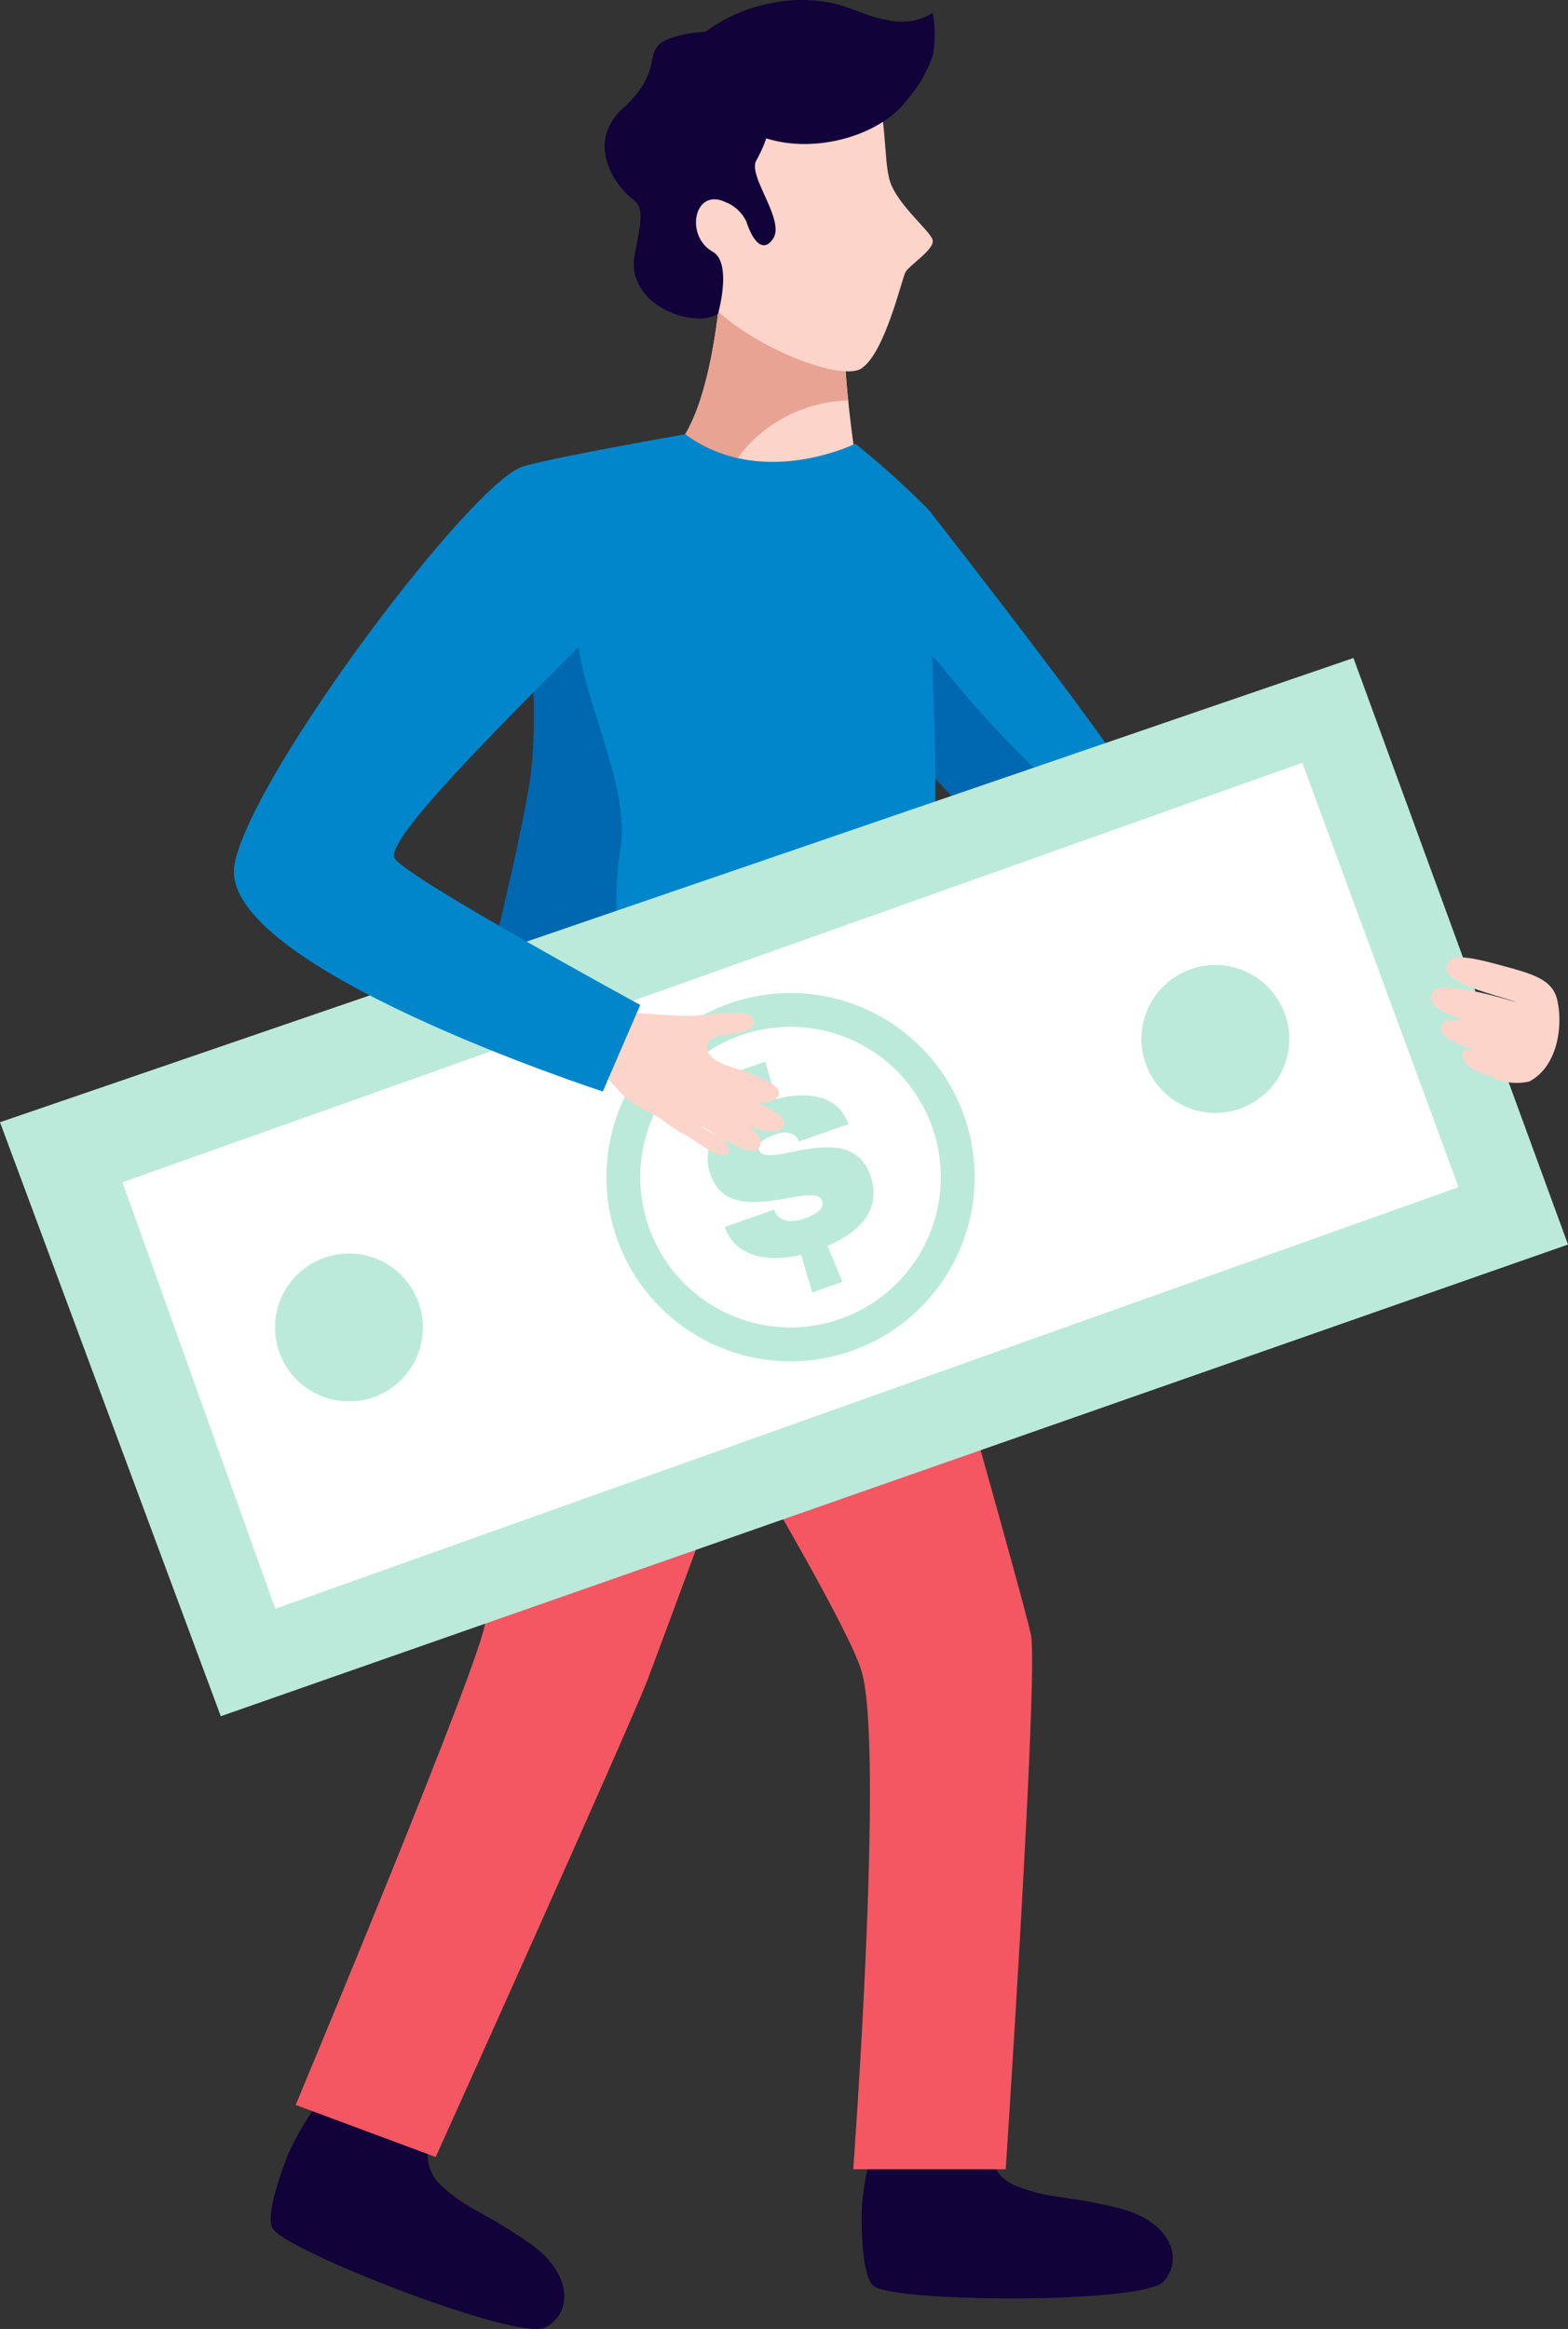 <svg id="Group_153" data-name="Group 153" xmlns="http://www.w3.org/2000/svg" width="133.981" height="198.932" viewBox="0 0 133.981 198.932">
  <rect x="0" y="0" width="133.981" height="198.932" fill="#333333" stroke="none"/>
  <path id="Path_193" data-name="Path 193" d="M81.159,57.324c19.619,25.151,14.519,20.091,18.147,23.29s27.5,17.055,27.5,17.055l-2.559,11.939s-29.2-16.629-32.828-19.614S73.83,71.874,73.83,71.874Z" transform="translate(-1.777 -13.748)" fill="#0186cb"/>
  <path id="Path_194" data-name="Path 194" d="M115.283,89.072a4.83,4.83,0,0,1-5.13.171,116.746,116.746,0,0,1-11.758-6.9,36.688,36.688,0,0,1-6.253-4.763,95.231,95.231,0,0,1-9.663-10.3c-1.541-1.97-3.687-3.561-5.48-5.374L73.83,68.2s13.964,15.136,17.588,18.12,32.828,19.614,32.828,19.614l2.532-11.816C122.942,92.638,119.074,90.938,115.283,89.072Z" transform="translate(-1.777 -10.071)" fill="#0056a3" opacity="0.65"/>
  <path id="Path_195" data-name="Path 195" d="M75.935,134.648a24.176,24.176,0,0,0-1.233,6.316c-.013,2.754.187,5.68,1.031,6.372,1.689,1.382,23.047,1.561,24.784-.411s.58-5.167-3.943-6.269c-4.851-1.184-5.527-.679-8.58-1.838s-2.314-4.59-2.314-4.59Z" transform="translate(-1.077 47.934)" fill="#110239"/>
  <path id="Path_196" data-name="Path 196" d="M51.559,132.235a24.214,24.214,0,0,0-3.4,5.462c-.993,2.568-1.849,5.374-1.306,6.32,1.083,1.894,20.976,9.674,23.3,8.45s2.382-4.621-1.451-7.264c-4.111-2.835-4.921-2.6-7.361-4.774s-.526-5.114-.526-5.114Z" transform="translate(-23.551 46.335)" fill="#110239"/>
  <path id="Path_197" data-name="Path 197" d="M88.118,84.089l-28.779,3.2s25.737,41.143,27.683,47.753-.717,42.529-.717,42.529H99.336s2.8-42.422,2.159-45.621S88.118,84.089,88.118,84.089Z" transform="translate(-13.399 7.719)" fill="#f45762"/>
  <path id="Path_198" data-name="Path 198" d="M96.226,85.272H63.373s-3.837,10.072-2.078,17.747,2.93,23.982,2.772,26.86-16.2,41.249-16.2,41.249l11.964,4.449s16.5-36.586,18.095-40.741S96.226,85.272,96.226,85.272Z" transform="translate(-22.603 8.668)" fill="#f45762"/>
  <path id="Path_199" data-name="Path 199" d="M80.415,48.256a29.175,29.175,0,0,1-7.933-.627,11.718,11.718,0,0,1-2.7-.948c-.279,3.3-1.207,11.005-3.941,13.9,0,0,.373,3.891,7.2,4.849s8.23-4.1,8.23-4.1S79.953,53.12,80.415,48.256Z" transform="translate(-8.181 -22.285)" fill="#fcd4ca"/>
  <path id="Path_200" data-name="Path 200" d="M65.867,60.71a2.6,2.6,0,0,0,.072.281l.011.036a4.138,4.138,0,0,0,.164.425l.007.02a4.815,4.815,0,0,0,.288.528l.049.076a5.634,5.634,0,0,0,1.106,1.231c.029.023.054.047.083.07a7.242,7.242,0,0,0,.865.6c.041.025.088.049.132.074a9.255,9.255,0,0,0,1.15.557,9.688,9.688,0,0,1,2.613-4.6,12.171,12.171,0,0,1,8.252-3.516,46.564,46.564,0,0,1-.243-8.234,29.175,29.175,0,0,1-7.933-.627,11.718,11.718,0,0,1-2.7-.948c-.279,3.3-1.207,11.005-3.941,13.9l.014.083Z" transform="translate(-8.181 -22.285)" fill="#e8a393"/>
  <path id="Path_201" data-name="Path 201" d="M69.313,37.214s11.429-2.813,13.1,0,1.142,7.208,1.8,9.187,3.363,4.154,3.626,4.945-1.979,2.177-2.308,2.77-1.757,6.924-3.779,8.241-12.35-2.9-14.725-7.978S66.214,38.71,69.313,37.214Z" transform="translate(-8.155 -30.88)" fill="#fcd4ca"/>
  <path id="Path_202" data-name="Path 202" d="M90,54.53s-8.023,3.984-14.535-.8c0,0-12.4,2.17-13.923,2.788-1.261.512,2.054,18.167.615,27.04s-7.194,30.377-7.194,30.377,15.19,11.672,41.249,4.316c0,0,.851-30.152.571-38.532-.405-12.258-.49-19.506-.49-19.506A75.62,75.62,0,0,0,90,54.53Z" transform="translate(-16.91 -16.634)" fill="#0186cb"/>
  <path id="Path_203" data-name="Path 203" d="M71.024,100.89c-1.135-4.66-1.93-9.21-1.114-14.031.887-5.221-2.858-12.1-3.557-17.413-.75-5.682-1.334-9.54-5.066-12.683.252,5.358,1.984,17.476.869,24.355-1.438,8.873-7.194,30.377-7.194,30.377s9.646,7.363,26.708,6.675C74.945,114.1,72.907,108.623,71.024,100.89Z" transform="translate(-16.91 -14.198)" fill="#0056a3" opacity="0.65"/>
  <path id="Path_204" data-name="Path 204" d="M33.846,103.984,52.712,154.72l115.115-40.29-18.333-50.1Z" transform="translate(-33.846 -8.126)" fill="#bbeadb"/>
  <path id="Path_205" data-name="Path 205" d="M39.654,105.133l13.056,36.426,101.106-36.013L140.466,69.3Z" transform="translate(-29.188 -4.145)" fill="#fff"/>
  <path id="Path_206" data-name="Path 206" d="M100.6,85.2a6.315,6.315,0,1,1-6.316-6.314A6.316,6.316,0,0,1,100.6,85.2Z" transform="translate(9.562 3.544)" fill="#bbeadb"/>
  <ellipse id="Ellipse_7" data-name="Ellipse 7" cx="6.315" cy="6.315" rx="6.315" ry="6.315" transform="translate(23.503 107.071)" fill="#bbeadb"/>
  <g id="Group_152" data-name="Group 152" transform="translate(51.817 84.815)">
    <g id="Group_149" data-name="Group 149">
      <path id="Path_207" data-name="Path 207" d="M94.047,96.628a15.731,15.731,0,1,1-15.029-16.4A15.731,15.731,0,0,1,94.047,96.628Z" transform="translate(-62.6 -80.208)" fill="#bbeadb"/>
      <path id="Path_208" data-name="Path 208" d="M89.872,95.215A12.839,12.839,0,1,1,77.605,81.826,12.841,12.841,0,0,1,89.872,95.215Z" transform="translate(-61.314 -78.921)" fill="#fff"/>
    </g>
    <g id="Group_151" data-name="Group 151" transform="translate(8.647 5.865)">
      <g id="Group_150" data-name="Group 150">
        <path id="Path_209" data-name="Path 209" d="M73.243,86.66c2.609-.683,5.3-.395,6.192,2.143l-4.229,1.481c-.359-.951-1.415-.813-2.033-.6-.387.137-1.645.577-1.373,1.353.609,1.737,7.772-2.8,9.493,2.116,1.034,2.948-.89,4.855-3.653,6.053l1.279,3.069-2.582.906-.946-3.213c-2.725.647-5.6.27-6.532-2.382l4.229-1.481.032.09c.431,1.159,1.813.932,2.476.7.642-.225,1.883-.71,1.586-1.557-.633-1.806-7.852,2.572-9.519-2.184-.959-2.743.8-4.541,3.346-5.689l-1.263-3.1,2.582-.9Z" transform="translate(-67.399 -83.463)" fill="#bbeadb"/>
      </g>
    </g>
  </g>
  <path id="Path_210" data-name="Path 210" d="M76.923,39.876a11.208,11.208,0,0,1-1.454,5.772c-.737,1.317,2.467,5.058,1.454,6.644-.674,1.058-1.573.741-2.3-1.442a3.27,3.27,0,0,0-1.752-1.642c-2.7-1.319-3.539,2.856-1.123,4.219,1.694.955.461,5.293.461,5.293-1.925,1.346-7.994-.661-7.115-5.12.56-2.836.8-3.916-.169-4.658-1.755-1.344-3.954-4.948-.834-7.778,4.3-3.9.607-5.367,5.413-6.329S78.1,36.955,76.923,39.876Z" transform="translate(-10.851 -31.929)" fill="#110239"/>
  <path id="Path_211" data-name="Path 211" d="M65.9,38.3c.315-1.024,2.251-2.274,3.209-2.923a13.682,13.682,0,0,1,4.965-1.971,12.561,12.561,0,0,1,5.428.065c1.528.366,2.79,1.11,4.359,1.361a5.1,5.1,0,0,0,3.966-.582,10.082,10.082,0,0,1,.029,3.577,11.158,11.158,0,0,1-2.206,3.828C83.211,44.965,76.9,46.568,72.6,44.565c-2.08-.968-3.947-1.809-4.9-3.7A11.067,11.067,0,0,0,65.9,38.3Z" transform="translate(-8.134 -33.143)" fill="#110239"/>
  <path id="Path_212" data-name="Path 212" d="M110.072,89.127c2.4-1.245,2.916-4.687,2.4-6.96-.414-1.833-2.251-2.265-4.918-2.993-1.8-.494-3.518-.879-4.163-.5-1.993,1.894,4.118,3.055,5.6,3.692,0,0-6.314-2-7.075-.959-1.359,1.959,4.633,2.95,6.08,3.458-1.346-.649-3.961-1.162-4.4-.946-1.159-.195-1.09.728-1,.966.465,1.206,5.358,2.078,5.358,2.078-.867-.155-3.945-1.4-3.545.119.26.991,1.638,1.29,2.344,1.6A4.842,4.842,0,0,0,110.072,89.127Z" transform="translate(20.592 3.254)" fill="#fcd4ca"/>
  <path id="Path_213" data-name="Path 213" d="M63.1,81.113c2.254-.092,5,.337,7.324.337,1.06,0,2.157-.155,3.208-.216.665-.04,2.018-.263,2.406.479.427.813-.906,1.1-1.433,1.218-.759.166-2.332.061-2.476,1.078-.207,1.478,2.557,1.872,3.635,2.344,1,.438,3.649,1.371,1.912,2.35-1.17.66-3.633-.845-4.63-1.247a15.156,15.156,0,0,1,3.624,1.51c.679.389,2.015.928,2.015,1.69,0,1.119-2.476.449-3.087.184a11.038,11.038,0,0,1-2.754-1.523c1.038.55,4.855,2.168,3.606,3.489-.764.807-3.745-1.463-4.932-1.946.652.6,2.609.919,2.449,2.195-.079.64-1.188.13-1.717-.16-.75-.407-1.416-1-2.17-1.359a10.779,10.779,0,0,1-1.618-1.079c-1.348-.96-2.573-1.188-3.741-2.44A41.714,41.714,0,0,0,61.472,84.7C63.642,83.9,61.431,82.279,63.1,81.113Z" transform="translate(-11.689 5.322)" fill="#fcd4ca"/>
  <path id="Path_214" data-name="Path 214" d="M79.659,101.293l-3.2,7.39S43.442,97.972,44.989,89.3c1.359-7.61,20.572-33.111,24.757-34.025,5.624-1.229,7.879,12.175,4.648,15.424C67.58,77.554,57.86,87.192,58.66,88.745S79.659,101.293,79.659,101.293Z" transform="translate(-24.951 -15.453)" fill="#0186cb"/>
</svg>
